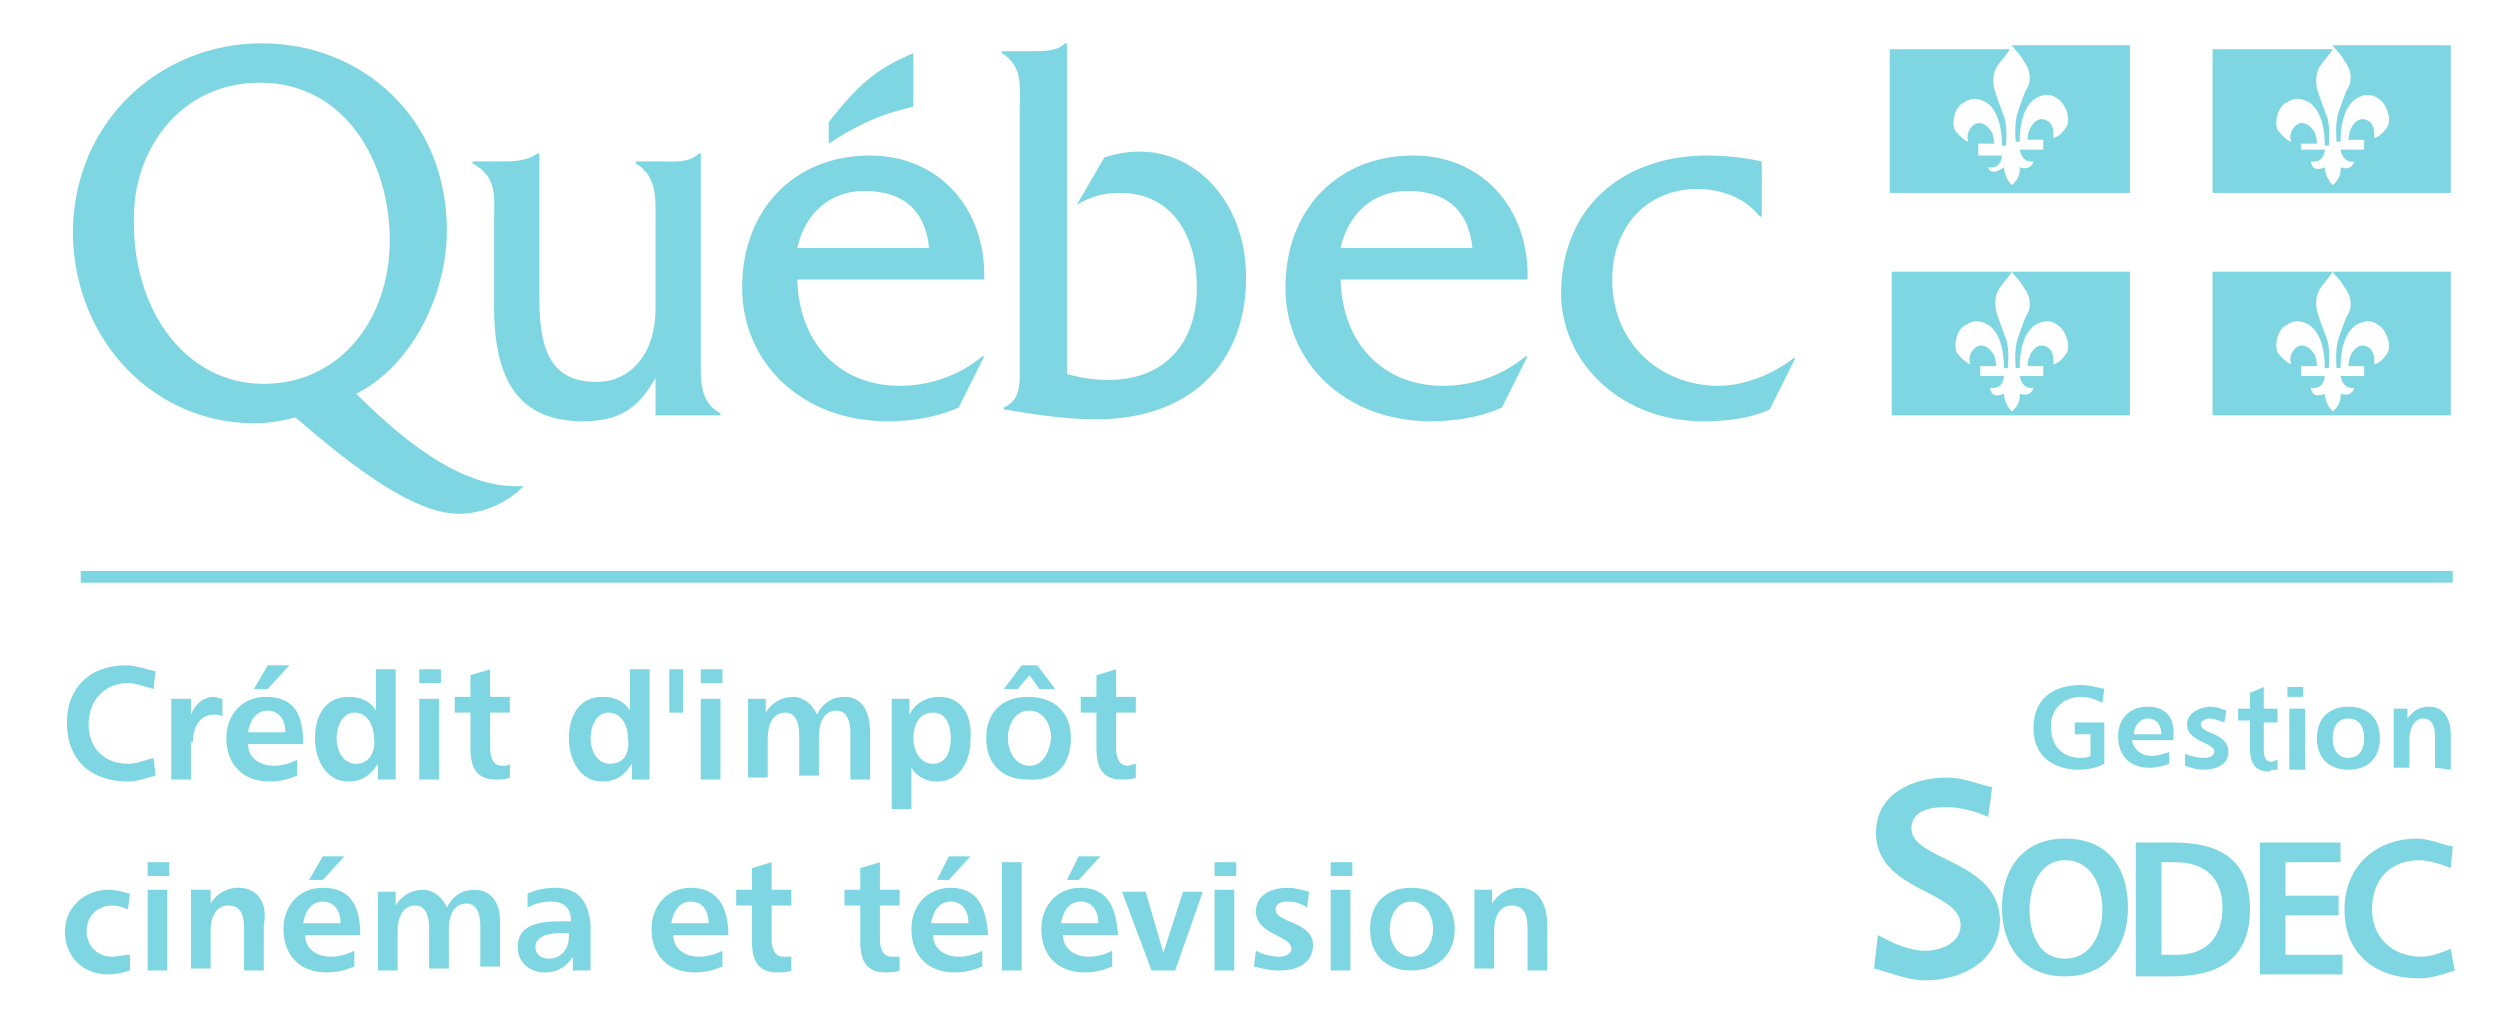 <?xml version="1.0" encoding="utf-8"?>
<!-- Generator: Adobe Illustrator 24.0.1, SVG Export Plug-In . SVG Version: 6.00 Build 0)  -->
<svg version="1.1" baseProfile="tiny" id="Calque_1"
	 xmlns="http://www.w3.org/2000/svg" xmlns:xlink="http://www.w3.org/1999/xlink" x="0px" y="0px" viewBox="0 0 127 52"
	 xml:space="preserve">
<g>
	<rect x="4.1" y="29" fill="#7DD6E2" width="120.5" height="0.6"/>
	<path fill="#7DD6E2" d="M12.9,21.5c0.7,0,1.4-0.1,2.1-0.3c2,1.7,5.7,4.9,8.3,4.9c1.2,0,2.4-0.5,3.3-1.4h-0.4c-3,0-6-2.6-8.1-4.7
		c2.8-1.4,4.6-5,4.6-8.3c0-5.7-4.3-9.5-9.4-9.5s-9.6,3.9-9.6,9.7C3.8,17.4,7.9,21.5,12.9,21.5z M13.2,4.2c4.4,0,6.6,4.1,6.6,8
		c0,4.1-2.6,7.3-6.4,7.3c-3.9,0-6.6-3.6-6.6-8.2C6.7,7.7,9.1,4.2,13.2,4.2z"/>
	<path fill="#7DD6E2" d="M25.1,11.3v4.3c0,3.9,1.4,5.8,4.5,5.8c1.8,0,2.8-0.6,3.7-2.2v1.9h3.3V21c-1.1-0.6-1-1.7-1-3V7.8h-0.1
		c-0.5,0.5-1.3,0.4-1.9,0.4h-1.3v0.1c1.1,0.7,1,1.7,1,3.1v4.3c0,2.2-1.2,3.7-3,3.7c-2.3,0-2.9-1.6-2.9-4.2V7.8h-0.1
		c-0.4,0.3-1,0.4-1.6,0.4H24v0.1C25.3,9,25.1,10,25.1,11.3z"/>
	<path fill="#7DD6E2" d="M45.1,21.4c1.2,0,2.5-0.2,3.6-0.7l1.3-2.6h-0.1c-1.2,1-2.7,1.5-4.2,1.5c-2.9,0-5.1-2-5.2-5.4H50
		c0.1-3.6-2.3-6.3-5.8-6.3c-3.9,0-6.5,2.8-6.5,6.7C37.7,18.4,40.7,21.4,45.1,21.4z M43.9,9.7c1.9,0,3.1,0.9,3.3,2.9h-6.7
		C40.9,10.8,42.2,9.7,43.9,9.7z"/>
	<path fill="#7DD6E2" d="M51.8,5.7v12.8c0,0.9,0.1,1.8-0.8,2.2v0.1c1.3,0.2,2.9,0.5,4.7,0.5c4.7,0,7.6-2.8,7.6-7.2
		c0-3.8-2.5-6.4-5.4-6.4c-0.6,0-1.2,0.1-1.8,0.3l-1.4,2.4c0.7-0.4,1.3-0.6,2.2-0.6c2.6,0,3.9,2.1,3.9,4.8c0,2.8-1.6,4.7-4.5,4.7
		c-0.7,0-1.4-0.1-2.1-0.3V2.2h-0.1c-0.4,0.4-1,0.4-1.6,0.4h-1.6v0.1C52,3.4,51.8,4.4,51.8,5.7z"/>
	<path fill="#7DD6E2" d="M72.7,21.4c1.2,0,2.5-0.2,3.6-0.7l1.3-2.6h-0.1c-1.2,1-2.7,1.5-4.2,1.5c-2.9,0-5.1-2-5.2-5.4h9.5
		c0.1-3.6-2.3-6.3-5.8-6.3c-3.9,0-6.5,2.8-6.5,6.7C65.3,18.4,68.3,21.4,72.7,21.4z M71.5,9.7c1.9,0,3.1,0.9,3.3,2.9h-6.7
		C68.5,10.8,69.8,9.7,71.5,9.7z"/>
	<path fill="#7DD6E2" d="M86.5,21.4c1.1,0,2.3-0.1,3.4-0.6l1.3-2.6h-0.1c-1,0.8-2.5,1.4-3.8,1.4c-2.9,0-5.4-2.1-5.4-5.4
		c0-2.7,1.8-4.6,4.3-4.6c1.2,0,2.4,0.4,3.2,1.4h0.1V8.2c-0.9-0.2-1.9-0.3-2.8-0.3c-3.9,0-7.4,2.3-7.4,7.1
		C79.4,18.6,82.5,21.4,86.5,21.4z"/>
	<path fill="#7DD6E2" d="M46.4,2.7c-1.9,0.8-2.8,1.6-4.3,3.5v1.1c2.5-1.7,4.3-1.8,4.3-1.9C46.4,4.2,46.4,2.7,46.4,2.7z"/>
	<path fill="#7DD6E2" d="M108.2,9.7V2.3h-6c0.1,0.2,0.4,0.4,0.6,0.8c0.4,0.5,0.4,1.1,0.1,1.5c-0.2,0.5-0.4,1.1-0.4,1.1
		c-0.2,0.6-0.1,1.5-0.1,1.5h0.2c0-0.9,0.2-1.8,0.8-2.2c0.7-0.4,1.1,0,1.1,0c0.4,0.2,0.7,1,0.5,1.4c-0.3,0.5-0.6,0.6-0.7,0.6
		c0,0,0.1-0.5-0.2-0.8c-0.4-0.3-0.7-0.1-0.9,0.2C103,6.7,103,7.1,103,7.1h0.8v0.5h-1.2c0,0,0.1,0.7,0.7,0.6c0,0-0.1,0.5-0.7,0.3
		c0,0,0.1,0.5-0.4,0.9c-0.4-0.4-0.4-0.9-0.4-0.9c-0.7,0.5-0.8,0-0.8,0c0.7,0.1,0.7-0.6,0.7-0.6h-1.2V7.3h0.8c0,0,0-0.5-0.2-0.7
		c-0.2-0.3-0.6-0.5-0.9-0.2c-0.4,0.4-0.2,0.8-0.2,0.8c-0.1,0-0.4-0.2-0.7-0.6c-0.2-0.5,0.1-1.3,0.5-1.4c0,0,0.4-0.4,1.1,0
		c0.6,0.4,0.8,1.3,0.8,2.2h0.2c0,0,0.1-1-0.1-1.5c0,0-0.2-0.5-0.4-1.1c-0.2-0.5-0.2-1.1,0.1-1.5c0.3-0.4,0.5-0.6,0.6-0.8H96v7.3
		h12.2V9.7z"/>
	<path fill="#7DD6E2" d="M102.1,2.3L102.1,2.3L102.1,2.3L102.1,2.3z"/>
	<path fill="#7DD6E2" d="M108.2,21.1v-7.3h-6c0.1,0.2,0.4,0.4,0.6,0.8c0.4,0.5,0.4,1.1,0.1,1.5c-0.2,0.5-0.4,1.1-0.4,1.1
		c-0.2,0.6-0.1,1.5-0.1,1.5h0.2c0-0.9,0.2-1.8,0.8-2.2c0.7-0.4,1.1,0,1.1,0c0.4,0.2,0.7,1,0.5,1.4c-0.3,0.5-0.6,0.6-0.7,0.6
		c0,0,0.1-0.5-0.2-0.8c-0.4-0.3-0.7-0.1-0.9,0.2c-0.2,0.3-0.2,0.7-0.2,0.7h0.8v0.5h-1.2c0,0,0.1,0.7,0.7,0.6c0,0-0.1,0.5-0.7,0.3
		c0,0,0.1,0.5-0.4,0.9c-0.4-0.4-0.4-0.9-0.4-0.9c-0.7,0.3-0.7-0.3-0.7-0.3c0.7,0.1,0.7-0.6,0.7-0.6h-1.2v-0.5h0.8c0,0,0-0.5-0.2-0.7
		c-0.2-0.3-0.6-0.5-0.9-0.2c-0.4,0.4-0.2,0.8-0.2,0.8c-0.1,0-0.4-0.2-0.7-0.6c-0.2-0.5,0.1-1.3,0.5-1.4c0,0,0.4-0.4,1.1,0
		c0.6,0.4,0.8,1.3,0.8,2.2h0.2c0,0,0.1-1-0.1-1.5c0,0-0.2-0.5-0.4-1.1c-0.2-0.5-0.2-1.1,0.1-1.5c0.3-0.4,0.5-0.6,0.6-0.8h-6.1v7.3
		H108.2z"/>
	<path fill="#7DD6E2" d="M102.1,13.7L102.1,13.7L102.1,13.7L102.1,13.7z"/>
	<path fill="#7DD6E2" d="M124.5,9.7V2.3h-6c0.1,0.2,0.4,0.4,0.6,0.8c0.4,0.5,0.4,1.1,0.1,1.5c-0.2,0.5-0.4,1.1-0.4,1.1
		c-0.2,0.6-0.1,1.5-0.1,1.5h0.2c0-0.9,0.2-1.8,0.8-2.2c0.7-0.4,1.1,0,1.1,0c0.4,0.2,0.7,1,0.5,1.4C121,6.9,120.7,7,120.6,7
		c0,0,0.1-0.5-0.2-0.8c-0.4-0.3-0.7-0.1-0.9,0.2c-0.2,0.3-0.2,0.7-0.2,0.7h0.8v0.5h-1.2c0,0,0.1,0.7,0.7,0.6c0,0-0.1,0.5-0.7,0.3
		c0,0,0.1,0.5-0.4,0.9c-0.4-0.4-0.4-0.9-0.4-0.9c-0.7,0.3-0.7-0.3-0.7-0.3c0.7,0.1,0.7-0.6,0.7-0.6h-1.2V7.3h0.8c0,0,0-0.5-0.2-0.7
		c-0.2-0.3-0.6-0.5-0.9-0.2c-0.4,0.4-0.2,0.8-0.2,0.8c-0.1,0-0.4-0.2-0.7-0.6c-0.2-0.5,0.1-1.3,0.5-1.4c0,0,0.4-0.4,1.1,0
		c0.6,0.4,0.8,1.3,0.8,2.2h0.2c0,0,0.1-1-0.1-1.5c0,0-0.2-0.5-0.4-1.1c-0.2-0.5-0.2-1.1,0.1-1.5c0.3-0.4,0.5-0.6,0.6-0.8h-6.1v7.3
		h12.1V9.7z"/>
	<path fill="#7DD6E2" d="M118.4,2.3L118.4,2.3L118.4,2.3C118.5,2.3,118.5,2.3,118.4,2.3z"/>
	<path fill="#7DD6E2" d="M124.5,21.1v-7.3h-6c0.1,0.2,0.4,0.4,0.6,0.8c0.4,0.5,0.4,1.1,0.1,1.5c-0.2,0.5-0.4,1.1-0.4,1.1
		c-0.2,0.6-0.1,1.5-0.1,1.5h0.2c0-0.9,0.2-1.8,0.8-2.2c0.7-0.4,1.1,0,1.1,0c0.4,0.2,0.7,1,0.5,1.4c-0.3,0.5-0.6,0.6-0.7,0.6
		c0,0,0.1-0.5-0.2-0.8c-0.4-0.3-0.7-0.1-0.9,0.2c-0.2,0.3-0.2,0.7-0.2,0.7h0.8v0.5h-1.2c0,0,0.1,0.7,0.7,0.6c0,0-0.1,0.5-0.7,0.3
		c0,0,0.1,0.5-0.4,0.9c-0.4-0.4-0.4-0.9-0.4-0.9c-0.7,0.3-0.7-0.3-0.7-0.3c0.7,0.1,0.7-0.6,0.7-0.6h-1.2v-0.5h0.8c0,0,0-0.5-0.2-0.7
		c-0.2-0.3-0.6-0.5-0.9-0.2c-0.4,0.4-0.2,0.8-0.2,0.8c-0.1,0-0.4-0.2-0.7-0.6c-0.2-0.5,0.1-1.3,0.5-1.4c0,0,0.4-0.4,1.1,0
		c0.6,0.4,0.8,1.3,0.8,2.2h0.2c0,0,0.1-1-0.1-1.5c0,0-0.2-0.5-0.4-1.1c-0.2-0.5-0.2-1.1,0.1-1.5c0.3-0.4,0.5-0.6,0.6-0.8h-6.1v7.3
		H124.5z"/>
	<path fill="#7DD6E2" d="M118.5,13.8C118.5,13.7,118.5,13.7,118.5,13.8C118.4,13.7,118.4,13.7,118.5,13.8L118.5,13.8z"/>
	<path fill="#7DD6E2" d="M105.7,35.4c0.4,0,0.7,0.1,1.1,0.3l0.1-0.7c-0.4-0.1-0.8-0.2-1.2-0.2c-1.4,0-2.4,0.7-2.4,2.2
		c0,1.4,1,2.1,2.3,2.1c0.5,0,0.9-0.1,1.3-0.3v-2.1h-1.5v0.6h0.8v1.1c-0.2,0.1-0.4,0.1-0.5,0.1c-0.9,0-1.5-0.6-1.5-1.5
		C104.1,36.1,104.8,35.4,105.7,35.4z"/>
	<path fill="#7DD6E2" d="M109.1,35.9c-0.9,0-1.5,0.6-1.5,1.5c0,1,0.6,1.6,1.6,1.6c0.4,0,0.7-0.1,1-0.2v-0.6
		c-0.3,0.1-0.6,0.2-0.9,0.2c-0.5,0-0.9-0.3-1-0.8h2.1C110.5,36.8,110.3,35.9,109.1,35.9z M108.4,37.3c0-0.4,0.3-0.8,0.7-0.8
		c0.5,0,0.7,0.4,0.7,0.8H108.4z"/>
	<path fill="#7DD6E2" d="M111.9,38.5c-0.3,0-0.6-0.1-0.9-0.2v0.6c0.3,0.1,0.6,0.2,0.9,0.2c0.6,0,1.3-0.2,1.3-0.9
		c0-1-1.4-0.9-1.4-1.4c0-0.2,0.3-0.3,0.4-0.3c0.3,0,0.5,0.1,0.8,0.2l0.1-0.6c-0.3-0.1-0.5-0.2-0.8-0.2c-0.5,0-1.2,0.3-1.2,0.9
		c0,0.9,1.4,0.9,1.4,1.4C112.4,38.5,112.1,38.5,111.9,38.5z"/>
	<path fill="#7DD6E2" d="M115.7,39.1v-0.5c-0.1,0-0.2,0.1-0.3,0.1c-0.4,0-0.4-0.4-0.4-0.7v-1.3h0.7V36H115v-1.1l-0.7,0.3V36h-0.6
		v0.6h0.6V38c0,0.7,0.2,1.2,1,1.2C115.3,39.1,115.5,39.1,115.7,39.1z"/>
	<rect x="116.3" y="36" fill="#7DD6E2" width="0.8" height="3.1"/>
	<rect x="116.2" y="34.9" fill="#7DD6E2" width="0.8" height="0.5"/>
	<path fill="#7DD6E2" d="M117.7,37.5c0,1,0.6,1.6,1.6,1.6s1.6-0.6,1.6-1.6s-0.6-1.6-1.6-1.6C118.3,35.9,117.7,36.5,117.7,37.5z
		 M120.1,37.5c0,0.5-0.2,1-0.8,1c-0.6,0-0.8-0.5-0.8-1s0.2-1,0.8-1S120.1,37,120.1,37.5z"/>
	<path fill="#7DD6E2" d="M124.5,39.1v-1.8c0-0.7-0.3-1.4-1.1-1.4c-0.5,0-0.8,0.2-1.1,0.6V36h-0.7v3h0.8v-1.5c0-0.4,0.2-1,0.7-1
		s0.6,0.5,0.6,0.9V39L124.5,39.1L124.5,39.1z"/>
	<path fill="#7DD6E2" d="M97.1,42.1c0-0.9,0.9-1.1,1.7-1.1c0.8,0,1.5,0.2,2.2,0.5l0.2-1.5c-0.8-0.2-1.5-0.5-2.3-0.5
		c-1.7,0-3.6,0.8-3.6,2.8c0,3,4.3,2.9,4.3,4.7c0,0.9-1,1.3-1.8,1.3s-1.7-0.4-2.4-0.8l-0.2,1.7c0.8,0.2,1.7,0.6,2.6,0.6
		c1.9,0,3.8-1,3.8-3.1C101.5,43.7,97.1,43.7,97.1,42.1z"/>
	<path fill="#7DD6E2" d="M104.9,42.6c-2.1,0-3.2,1.5-3.2,3.5s1.1,3.5,3.2,3.5s3.2-1.5,3.2-3.5S107.1,42.6,104.9,42.6z M104.9,48.7
		c-1.4,0-1.8-1.4-1.8-2.5s0.5-2.5,1.8-2.5c1.4,0,1.9,1.4,1.9,2.5S106.3,48.7,104.9,48.7z"/>
	<path fill="#7DD6E2" d="M110.4,42.8h-1.9v6.8h1.8c2.3,0,4-0.8,4-3.4C114.3,43.6,112.7,42.8,110.4,42.8z M110.6,48.5h-0.8v-4.7h0.7
		c1.5,0,2.4,0.8,2.4,2.3C112.9,47.6,112.1,48.5,110.6,48.5z"/>
	<polygon fill="#7DD6E2" points="116.1,46.5 118.8,46.5 118.8,45.5 116.1,45.5 116.1,43.8 118.9,43.8 118.9,42.8 114.8,42.8 
		114.8,49.5 119,49.5 119,48.5 116.1,48.5 	"/>
	<path fill="#7DD6E2" d="M124.5,48.2c-0.5,0.2-1,0.4-1.5,0.4c-1.5,0-2.5-1-2.5-2.4c0-1.5,0.9-2.5,2.4-2.5c0.5,0,1.1,0.2,1.6,0.4
		l0.1-1.1c-0.6-0.1-1.2-0.4-1.8-0.4c-2.1,0-3.7,1.4-3.7,3.6c0,2.3,1.6,3.5,3.8,3.5c0.6,0,1.2-0.2,1.8-0.4L124.5,48.2z"/>
	<path fill="#7DD6E2" d="M6.5,39.7c0.5,0,1-0.2,1.4-0.3l-0.1-0.9c-0.4,0.1-0.8,0.3-1.3,0.3c-1.2,0-2-0.8-2-2s0.8-2.1,2-2.1
		c0.4,0,0.9,0.2,1.3,0.3l0.1-0.9c-0.5-0.1-1-0.3-1.5-0.3c-1.8,0-3,1.1-3,2.9C3.4,38.7,4.7,39.7,6.5,39.7z"/>
	<path fill="#7DD6E2" d="M9.8,37.7c0-0.7,0.3-1.4,1.1-1.4c0.1,0,0.3,0,0.4,0.1v-0.9c-0.1,0-0.3-0.1-0.4-0.1c-0.6,0-1,0.4-1.2,0.9
		v-0.8h-1v4.1h1v-1.9H9.8z"/>
	<path fill="#7DD6E2" d="M15.1,38.6c-0.4,0.2-0.8,0.3-1.2,0.3c-0.7,0-1.3-0.4-1.3-1.1h2.8c0-1.3-0.3-2.4-1.9-2.4c-1.2,0-2,0.9-2,2.1
		c0,1.3,0.8,2.2,2.2,2.2c0.5,0,0.9-0.1,1.4-0.3V38.6z M13.6,36.1c0.6,0,0.9,0.5,0.9,1.1h-1.9C12.7,36.6,13,36.1,13.6,36.1z"/>
	<polygon fill="#7DD6E2" points="13.6,35 14.7,33.8 13.6,33.8 12.9,35 	"/>
	<path fill="#7DD6E2" d="M19.2,39.6h0.9V34h-1v2.1c-0.3-0.5-0.8-0.7-1.4-0.7c-1.2,0-1.7,1-1.7,2.1c0,1,0.5,2.2,1.7,2.2
		c0.7,0,1.1-0.3,1.5-0.9V39.6z M18.1,38.8c-0.7,0-1-0.7-1-1.3s0.3-1.3,0.9-1.3c0.7,0,1,0.7,1,1.3C19.1,38.1,18.8,38.8,18.1,38.8z"/>
	<rect x="21.3" y="34" fill="#7DD6E2" width="1.1" height="0.7"/>
	<rect x="21.3" y="35.5" fill="#7DD6E2" width="1" height="4.1"/>
	<path fill="#7DD6E2" d="M25.5,38.9c-0.5,0-0.6-0.5-0.6-0.9v-1.8h1v-0.8h-1V34l-1,0.3v1.1h-0.8v0.8h0.8V38c0,1,0.3,1.6,1.3,1.6
		c0.2,0,0.5,0,0.7-0.1v-0.7C25.8,38.9,25.7,38.9,25.5,38.9z"/>
	<path fill="#7DD6E2" d="M32,36.1c-0.3-0.5-0.8-0.7-1.4-0.7c-1.2,0-1.7,1-1.7,2.1c0,1,0.5,2.2,1.7,2.2c0.7,0,1.1-0.3,1.5-0.9v0.8H33
		V34h-1V36.1z M31,38.8c-0.7,0-1-0.7-1-1.3s0.3-1.3,0.9-1.3c0.7,0,1,0.7,1,1.3C32,38.1,31.8,38.8,31,38.8z"/>
	<rect x="34" y="34" fill="#7DD6E2" width="0.7" height="2.2"/>
	<rect x="35.6" y="34" fill="#7DD6E2" width="1.1" height="0.7"/>
	<rect x="35.6" y="35.5" fill="#7DD6E2" width="1" height="4.1"/>
	<path fill="#7DD6E2" d="M43.2,39.6h1v-2.4c0-0.9-0.3-1.8-1.3-1.8c-0.6,0-1.1,0.3-1.4,0.9c-0.2-0.5-0.7-0.9-1.2-0.9
		c-0.6,0-1.1,0.3-1.4,0.8v-0.7H38v4h1v-2c0-0.6,0.2-1.3,0.9-1.3c0.6,0,0.7,0.7,0.7,1.1v2.1h1v-2c0-0.6,0.2-1.3,0.9-1.3
		c0.6,0,0.7,0.7,0.7,1.1V39.6z"/>
	<path fill="#7DD6E2" d="M47.7,35.4c-0.6,0-1.2,0.3-1.5,0.9v-0.8h-0.9v5.6h1V39c0.3,0.5,0.8,0.7,1.3,0.7c1.2,0,1.7-1.1,1.7-2.1
		C49.4,36.4,48.9,35.4,47.7,35.4z M47.4,38.8c-0.7,0-1-0.7-1-1.3c0-0.7,0.3-1.3,1-1.3s0.9,0.7,0.9,1.3
		C48.3,38.1,48.1,38.8,47.4,38.8z"/>
	<polygon fill="#7DD6E2" points="51,35 51.7,35 52.3,34.3 52.8,35 53.6,35 52.7,33.8 51.9,33.8 	"/>
	<path fill="#7DD6E2" d="M54.4,37.5c0-1.3-0.8-2.1-2.2-2.1c-1.3,0-2.1,0.8-2.1,2.1s0.8,2.1,2.1,2.1C53.6,39.7,54.4,38.9,54.4,37.5z
		 M52.3,38.9c-0.7,0-1.1-0.7-1.1-1.4c0-0.6,0.3-1.4,1.1-1.4c0.7,0,1.1,0.7,1.1,1.4C53.3,38.2,53,38.9,52.3,38.9z"/>
	<path fill="#7DD6E2" d="M57.7,38.8c-0.1,0-0.3,0.1-0.4,0.1c-0.5,0-0.6-0.5-0.6-0.9v-1.8h1v-0.8h-1V34l-1,0.3v1.1h-0.8v0.8h0.8V38
		c0,1,0.3,1.6,1.3,1.6c0.2,0,0.5,0,0.7-0.1V38.8z"/>
	<path fill="#7DD6E2" d="M5.7,48.6c-0.8,0-1.3-0.6-1.3-1.3C4.4,46.5,5,46,5.7,46c0.3,0,0.6,0.1,0.8,0.2l0.1-0.8
		c-0.4-0.1-0.7-0.2-1.1-0.2c-1.2,0-2.2,0.9-2.2,2.1c0,1.3,0.9,2.2,2.2,2.2c0.4,0,0.8-0.1,1.1-0.2v-0.8C6.3,48.5,6,48.6,5.7,48.6z"/>
	<rect x="7.5" y="43.8" fill="#7DD6E2" width="1.1" height="0.7"/>
	<rect x="7.5" y="45.2" fill="#7DD6E2" width="1" height="4.1"/>
	<path fill="#7DD6E2" d="M12.1,45.1c-0.6,0-1.1,0.3-1.4,0.8v-0.7h-1v4h1v-1.9c0-0.6,0.2-1.3,0.9-1.3s0.8,0.6,0.8,1.2v2.1h1V47
		C13.6,46,13.2,45.1,12.1,45.1z"/>
	<path fill="#7DD6E2" d="M16.4,45.1c-1.2,0-2,0.9-2,2.1c0,1.3,0.8,2.2,2.2,2.2c0.5,0,0.9-0.1,1.4-0.3v-0.8c-0.4,0.2-0.8,0.3-1.2,0.3
		c-0.7,0-1.3-0.4-1.3-1.1h2.8C18.3,46.3,18,45.1,16.4,45.1z M15.4,46.9c0.1-0.6,0.4-1.1,1-1.1s0.9,0.5,0.9,1.1H15.4z"/>
	<polygon fill="#7DD6E2" points="16.4,43.5 15.7,44.7 16.4,44.7 17.5,43.5 	"/>
	<path fill="#7DD6E2" d="M24.1,45.2c-0.6,0-1.1,0.3-1.4,0.9c-0.2-0.5-0.7-0.9-1.2-0.9c-0.6,0-1.1,0.3-1.4,0.8v-0.7h-0.9v4h1v-2
		c0-0.6,0.2-1.3,0.9-1.3c0.6,0,0.7,0.7,0.7,1.1v2.1h1v-2c0-0.6,0.2-1.3,0.9-1.3c0.6,0,0.7,0.7,0.7,1.1v2.1h1v-2.4
		C25.4,46.1,25.1,45.2,24.1,45.2z"/>
	<path fill="#7DD6E2" d="M28.2,45.1c-0.5,0-1,0.1-1.4,0.3v0.7c0.4-0.2,0.7-0.3,1.2-0.3c0.6,0,1,0.3,1,0.9v0.1c-1,0-2.7-0.1-2.7,1.3
		c0,0.8,0.6,1.3,1.4,1.3c0.6,0,1.1-0.3,1.4-0.8v0.7H30V47C29.9,45.8,29.4,45.1,28.2,45.1z M28.9,47.6c0,0.6-0.4,1.1-1,1.1
		c-0.4,0-0.7-0.2-0.7-0.6c0-0.6,0.8-0.7,1.3-0.7h0.4C28.9,47.4,28.9,47.6,28.9,47.6z"/>
	<path fill="#7DD6E2" d="M35.1,45.1c-1.2,0-2,0.9-2,2.1c0,1.3,0.8,2.2,2.2,2.2c0.5,0,0.9-0.1,1.4-0.3v-0.8c-0.4,0.2-0.8,0.3-1.2,0.3
		c-0.7,0-1.3-0.4-1.3-1.1H37C37,46.3,36.6,45.1,35.1,45.1z M34.1,46.9c0.1-0.6,0.4-1.1,1-1.1s0.9,0.5,0.9,1.1H34.1z"/>
	<path fill="#7DD6E2" d="M39.8,48.6c-0.5,0-0.6-0.5-0.6-0.9V46h1v-0.8h-1v-1.4l-1,0.3v1.1h-0.8V46h0.8v1.8c0,1,0.3,1.6,1.3,1.6
		c0.2,0,0.5,0,0.7-0.1v-0.7C40,48.6,39.9,48.6,39.8,48.6z"/>
	<path fill="#7DD6E2" d="M45.3,48.6c-0.5,0-0.6-0.5-0.6-0.9V46h1v-0.8h-1v-1.4l-1,0.3v1.1h-0.8V46h0.8v1.8c0,1,0.3,1.6,1.3,1.6
		c0.2,0,0.5,0,0.7-0.1v-0.7C45.6,48.6,45.5,48.6,45.3,48.6z"/>
	<polygon fill="#7DD6E2" points="47.6,44.7 48.2,44.7 49.3,43.5 48.2,43.5 	"/>
	<path fill="#7DD6E2" d="M48.3,45.1c-1.2,0-2,0.9-2,2.1c0,1.3,0.8,2.2,2.2,2.2c0.5,0,0.9-0.1,1.4-0.3v-0.8c-0.4,0.2-0.8,0.3-1.2,0.3
		c-0.7,0-1.3-0.4-1.3-1.1h2.8C50.1,46.3,49.8,45.1,48.3,45.1z M47.3,46.9c0.1-0.6,0.4-1.1,1-1.1s0.9,0.5,0.9,1.1H47.3z"/>
	<rect x="50.9" y="43.8" fill="#7DD6E2" width="1" height="5.5"/>
	<polygon fill="#7DD6E2" points="54.8,44.7 55.9,43.5 54.8,43.5 54.2,44.7 	"/>
	<path fill="#7DD6E2" d="M54.9,45.1c-1.2,0-2,0.9-2,2.1c0,1.3,0.8,2.2,2.2,2.2c0.5,0,0.9-0.1,1.4-0.3v-0.8c-0.4,0.2-0.8,0.3-1.2,0.3
		c-0.7,0-1.3-0.4-1.3-1.1h2.8C56.7,46.3,56.4,45.1,54.9,45.1z M53.9,46.9c0.1-0.6,0.4-1.1,1-1.1s0.9,0.5,0.9,1.1H53.9z"/>
	<polygon fill="#7DD6E2" points="59.1,48.4 58.2,45.3 57,45.3 58.5,49.3 59.7,49.3 61.1,45.3 60.1,45.3 	"/>
	<rect x="61.7" y="43.8" fill="#7DD6E2" width="1.1" height="0.7"/>
	<rect x="61.7" y="45.2" fill="#7DD6E2" width="1" height="4.1"/>
	<path fill="#7DD6E2" d="M64.8,46.2c0-0.3,0.3-0.4,0.6-0.4c0.4,0,0.7,0.1,1,0.3l0.1-0.8c-0.4-0.1-0.7-0.2-1.1-0.2
		c-0.7,0-1.6,0.3-1.6,1.2c0,1.2,1.8,1.2,1.8,1.9c0,0.3-0.4,0.4-0.6,0.4c-0.4,0-0.8-0.1-1.2-0.3l-0.1,0.8c0.4,0.1,0.8,0.2,1.3,0.2
		c0.8,0,1.7-0.3,1.7-1.3C66.7,46.8,64.8,46.9,64.8,46.2z"/>
	<rect x="67.6" y="43.8" fill="#7DD6E2" width="1.1" height="0.7"/>
	<rect x="67.6" y="45.2" fill="#7DD6E2" width="1" height="4.1"/>
	<path fill="#7DD6E2" d="M71.7,45.1c-1.3,0-2.1,0.8-2.1,2.1s0.8,2.1,2.1,2.1c1.3,0,2.2-0.8,2.2-2.1S73,45.1,71.7,45.1z M71.7,48.6
		c-0.7,0-1.1-0.7-1.1-1.4c0-0.6,0.3-1.4,1.1-1.4c0.7,0,1.1,0.7,1.1,1.4C72.8,47.9,72.4,48.6,71.7,48.6z"/>
	<path fill="#7DD6E2" d="M77.2,45.1c-0.6,0-1.1,0.3-1.4,0.8v-0.7h-0.9v4h1v-1.9c0-0.6,0.2-1.3,0.9-1.3c0.7,0,0.8,0.6,0.8,1.2v2.1h1
		V47C78.6,46,78.2,45.1,77.2,45.1z"/>
</g>
</svg>
